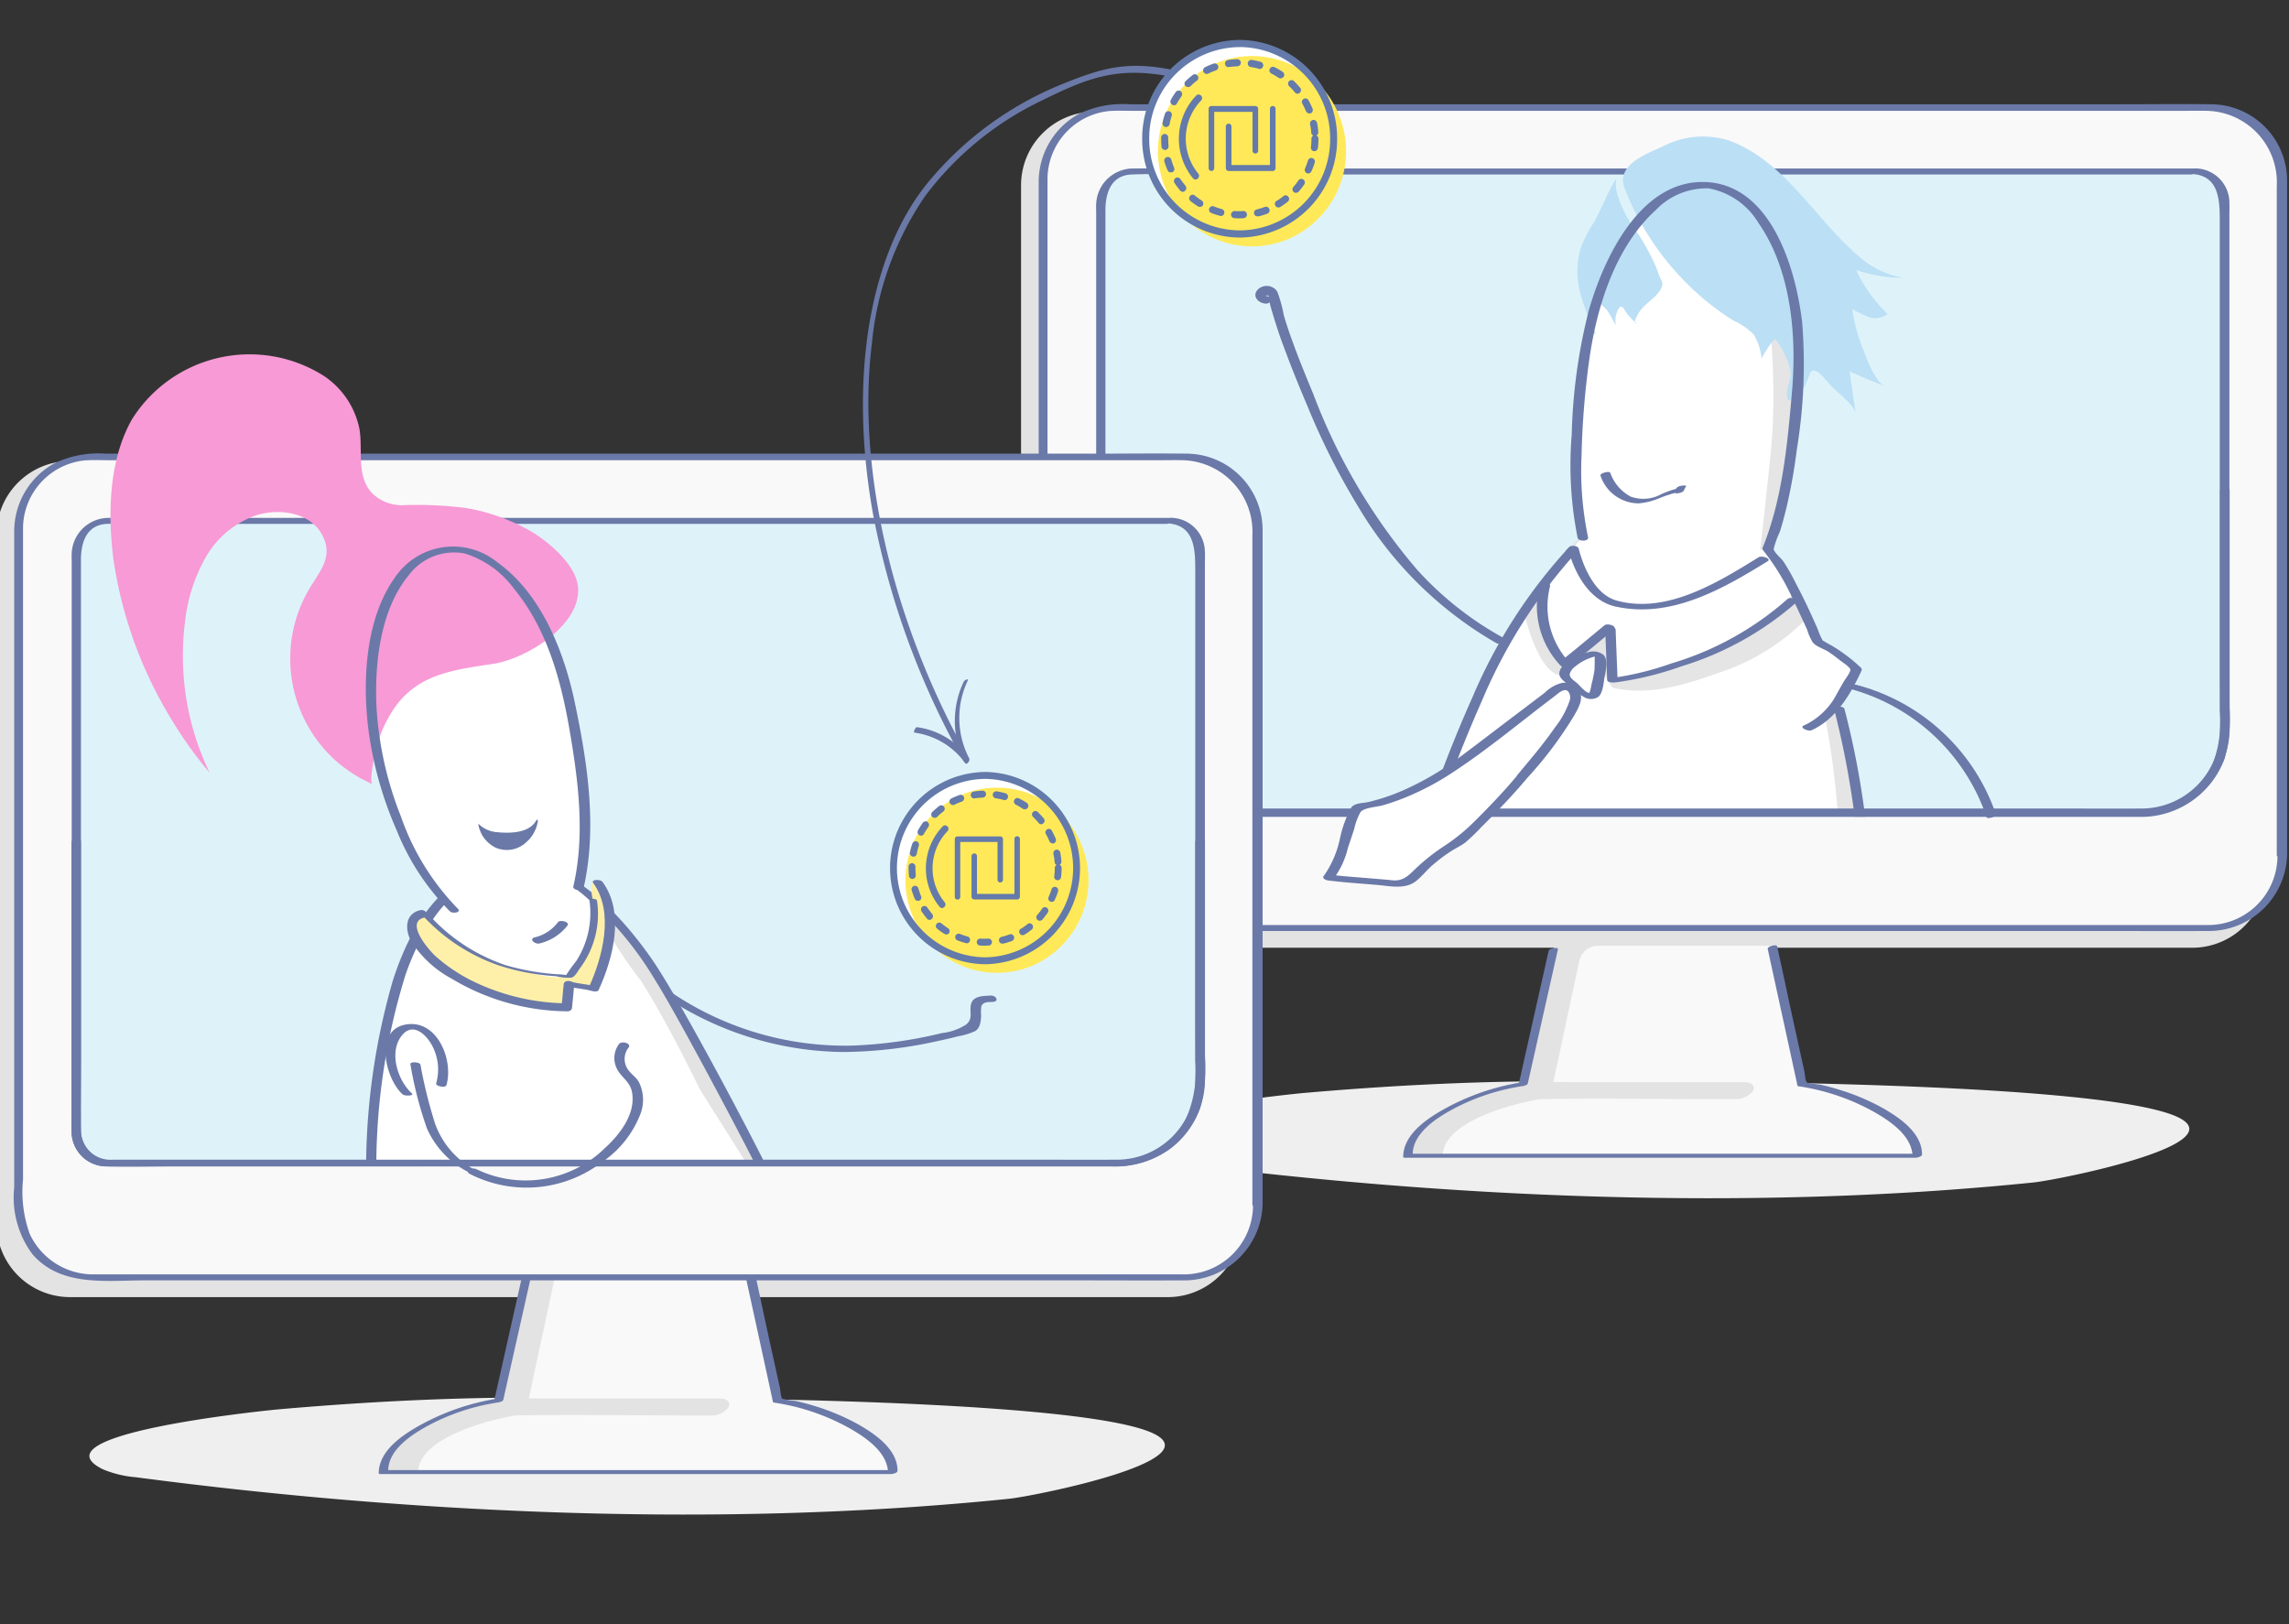 <svg xmlns="http://www.w3.org/2000/svg" xmlns:xlink="http://www.w3.org/1999/xlink" width="155" height="110" viewBox="0 0 155 110">
  <rect x="0" y="0" width="155" height="110" fill="#333333" stroke="none"/>
  <defs>
    <clipPath id="clip-clm_friend_illustration">
      <rect width="155" height="110"/>
    </clipPath>
  </defs>
  <g id="clm_friend_illustration" clip-path="url(#clip-clm_friend_illustration)">
    <g id="cl_friend_illustration" transform="translate(-0.236 7.05)">
      <g id="XMLID_1_" transform="translate(1 -6.041)">
        <g id="XMLID_134_" transform="translate(68.373 6.041)">
          <g id="XMLID_270_" transform="translate(6.302 66.168)">
            <path id="XMLID_271_" d="M1015.485,582.22c5.131,1.878-7.557,4.417-9.342,4.606-19.232,1.972-40.049,1.054-59.107-1.459a7.361,7.361,0,0,1-2.239-.54c-4.718-2.337,10.422-3.917,11.822-4.052,5.224-.459,10.528-.756,15.793-.8C979.888,579.91,1009.114,579.9,1015.485,582.22Z" transform="translate(-943.889 -579.959)" fill="#efefef"/>
          </g>
          <g id="XMLID_173_">
            <g id="XMLID_268_" transform="translate(0 0.512)">
              <path id="XMLID_269_" d="M980.9,138.073V91.552a4.981,4.981,0,0,0-4.918-5.052h-74.46a4.989,4.989,0,0,0-4.918,5.052v46.521a4.981,4.981,0,0,0,4.918,5.052h74.46A4.989,4.989,0,0,0,980.9,138.073Z" transform="translate(-896.6 -86.5)" fill="#e3e3e3"/>
            </g>
            <g id="XMLID_257_" transform="translate(25.882 55.813)">
              <g id="XMLID_266_" transform="translate(0.333)">
                <path id="XMLID_267_" d="M1119.994,506.45l-2.372-10.55h-14.153l-2.372,10.55c-2.959.419-7.8,2.431-7.8,4.863h34.491C1127.791,508.881,1122.953,506.868,1119.994,506.45Z" transform="translate(-1093.3 -495.9)" fill="#e3e3e3"/>
              </g>
              <g id="XMLID_264_" transform="translate(2.679 1.189)">
                <path id="XMLID_265_" d="M1135.249,514.169l-2.079-9.469H1121.4a1.286,1.286,0,0,0-1.253,1.027l-1.986,9.253c-2.759.378-7.263,1.716-7.263,3.944h32.132C1143.045,516.682,1138.021,514.561,1135.249,514.169Z" transform="translate(-1110.9 -504.7)" fill="#f9f9f9"/>
              </g>
              <g id="XMLID_261_" transform="translate(0 1.162)">
                <g id="XMLID_262_">
                  <path id="XMLID_263_" d="M1100.649,504.869q-1.02,4.539-2.039,9.077c.12-.068.253-.122.374-.189a15.973,15.973,0,0,0-5.411,1.837c-1.159.648-2.772,1.715-2.772,3.242,0,.068.16.054.187.054h34.491c.107,0,.453-.067.453-.229,0-1.54-1.719-2.621-2.879-3.256a15.408,15.408,0,0,0-2.719-1.121c-.44-.135-.879-.257-1.333-.351a6.912,6.912,0,0,1-.866-.135c-.12-.135-.133-.608-.173-.77-.12-.54-.24-1.094-.36-1.634-.306-1.391-.613-2.783-.906-4.174-.187-.878-.386-1.769-.573-2.647-.04-.162-.679,0-.64.176.667,3.08,1.346,6.16,2.013,9.253.013.041.08.054.12.054a14.938,14.938,0,0,1,5.064,1.729c1.093.621,2.612,1.634,2.612,3.066.146-.081.306-.149.453-.23h-34.491c.067.014.12.041.187.054,0-1.432,1.573-2.445,2.652-3.039a14.542,14.542,0,0,1,4.771-1.594c.094-.014.347-.068.373-.189l2.039-9.077c.053-.176-.586-.081-.626.095Z" transform="translate(-1090.8 -504.505)" fill="#6a79a8"/>
                </g>
              </g>
              <g id="XMLID_258_" transform="translate(8.776 10.422)">
                <g id="XMLID_259_">
                  <path id="XMLID_260_" d="M1171.025,573.061h-11.381c-.56,0-1.106-.013-1.666,0a1.522,1.522,0,0,0-1.266.54c-.213.392.186.621.533.608,3.8-.068,7.61,0,11.408,0h1.639a1.485,1.485,0,0,0,1.266-.54c.213-.392-.186-.608-.533-.608Z" transform="translate(-1156.652 -573.055)" fill="#e3e3e3"/>
                </g>
              </g>
            </g>
            <g id="XMLID_255_" transform="translate(1.506 0.242)">
              <path id="XMLID_256_" d="M991.809,135.1V89.457a4.919,4.919,0,0,0-4.891-4.957H912.791a4.919,4.919,0,0,0-4.891,4.957V135.1a4.919,4.919,0,0,0,4.891,4.957H986.9A4.93,4.93,0,0,0,991.809,135.1Z" transform="translate(-907.9 -84.5)" fill="#f9f9f9"/>
            </g>
            <g id="XMLID_252_" transform="translate(1.199)">
              <g id="XMLID_253_">
                <path id="XMLID_254_" d="M990.135,133.526V87.964a5.175,5.175,0,0,0-5.118-5.241c-2.052-.027-4.092,0-6.144,0h-67.09a6.89,6.89,0,0,0-3.479.662,5.261,5.261,0,0,0-2.705,4.539v44.495a6.424,6.424,0,0,0,1.226,4.512c1.919,2.242,5.011,1.783,7.637,1.783h63.4c2.292,0,4.571.014,6.864,0a5.309,5.309,0,0,0,5.411-5.187c0-.311-.64-.189-.653.068a4.69,4.69,0,0,1-4.785,4.714H910.9a4.744,4.744,0,0,1-4.251-2.742,8.433,8.433,0,0,1-.453-3.688V87.694a4.649,4.649,0,0,1,4.171-4.512c.56-.041,1.12-.014,1.679-.014h71.021c.56,0,1.119-.014,1.679,0a4.85,4.85,0,0,1,4.691,5.106V133.58C989.482,133.9,990.135,133.783,990.135,133.526Z" transform="translate(-905.6 -82.711)" fill="#6a79a8"/>
              </g>
            </g>
            <g id="XMLID_242_" transform="translate(5.085 4.356)">
              <g id="XMLID_250_" transform="translate(0.326 0.195)">
                <path id="XMLID_251_" d="M1011.18,116.4H939.319a2.13,2.13,0,0,0-2.119,2.148v39.227a2.13,2.13,0,0,0,2.119,2.148h68.436a5.578,5.578,0,0,0,5.544-5.619V118.548A2.139,2.139,0,0,0,1011.18,116.4Z" transform="translate(-937.2 -116.4)" fill="#def3f9"/>
              </g>
              <g id="XMLID_243_">
                <g id="XMLID_244_">
                  <path id="XMLID_245_" d="M1009.181,114.962H938.6c-.427,0-.853-.013-1.279,0a2.508,2.508,0,0,0-2.559,2.391c-.013.23,0,.459,0,.689V156.08a6.719,6.719,0,0,0,.013.729,2.336,2.336,0,0,0,2.333,2.067c.533.014,1.066,0,1.612,0h66.7a6.036,6.036,0,0,0,5.758-3.958,10.529,10.529,0,0,0,.32-3.539v-33.3c0-.27.013-.54,0-.8a2.33,2.33,0,0,0-2.319-2.323c-.253-.013-.68.365-.253.378,1.972.081,1.919,1.945,1.919,3.377v33.027a7.993,7.993,0,0,1-.666,4.012,5.255,5.255,0,0,1-4.811,2.729H942.345c-1.666,0-3.345.054-5.024,0a2.031,2.031,0,0,1-1.933-2.053c-.013-.3,0-.594,0-.892V117.812c0-1.189.373-2.391,1.786-2.445,1.879-.068,3.785,0,5.677,0h66.077C1009.195,115.353,1009.621,114.962,1009.181,114.962Z" transform="translate(-934.756 -114.956)" fill="#6a79a8"/>
                </g>
              </g>
            </g>
            <g id="XMLID_195_" transform="translate(15.871 2.185)">
              <g id="XMLID_240_" transform="translate(13.356 24.714)">
                <path id="XMLID_241_" d="M1132.932,302.938c-2.425.041-2.825-.027-5.237-.013-2.386.013-5.425-.23-7.93.013-3,.284-1.719-.756-3.865,1.553,3.851-12.2,5.131-19.424,11.648-22a7.359,7.359,0,0,1,.92-.311,7.925,7.925,0,0,1,8.29,2.512,18.009,18.009,0,0,1,2.932,4.485c.386.783.48,1.769,1.106,2.4.693.689,1.6,1.121,2.239,1.878-.44.608-1.106,1.229-1.066,2.053a17.726,17.726,0,0,0,.746,2.769c.24,1.027.44,2.067.626,3.107a14.326,14.326,0,0,1,.214,1.513c-2.919.041-5.438.095-8.357.027C1135.118,302.871,1133.025,302.938,1132.932,302.938Z" transform="translate(-1115.9 -281.845)" fill="#e5e5e5"/>
              </g>
              <g id="XMLID_238_" transform="translate(21.694 3.319)">
                <path id="XMLID_239_" d="M1178.886,136.339c.733-7.5,4.584-13.251,8.6-12.859s6.691,6.808,5.958,14.3c-.013.176-.107,1.04-.134,1.351a32.841,32.841,0,0,1-1.839,8.983c-1.653,4.025-6.744,5.255-6.744,5.255s-4.865-2.2-5.8-6.038c-.507-2.094-.626-5.16-.187-9.658C1178.779,137.379,1178.859,136.514,1178.886,136.339Z" transform="translate(-1178.468 -123.46)" fill="#e5e5e5"/>
              </g>
              <g id="XMLID_236_" transform="translate(10.584 32.205)">
                <path id="XMLID_237_" d="M1116.984,350.821c-2.345.027-4.771-.014-7.117-.014-2.372,0-1.759-.013-4.225.041-.48.013-1.319.027-2.345-.027-1.2-.054-2.6-.135-3.225.392a48.164,48.164,0,0,0-4.971,4.147c2.119-7,4.638-13.4,7.6-18.06,0,0,.853,3.971,2.426,4.3,1.093.23,1.546-1.148,2.452-.932.24.054.933,1.729,1.186,1.783,2.4.54,4.838-.2,7.09-1.013a14.639,14.639,0,0,0,5.9-3.607c.24-.095.307.054.347.176.453,1.459,1.932,2.283,3.132,3.12a14.778,14.778,0,0,1-1.213,2.148c-.653.756-1.052.5-.973.972a52.966,52.966,0,0,1,.893,6.538c-2.345.068-2.719.054-4.931,0C1118.916,350.794,1117.077,350.821,1116.984,350.821Z" transform="translate(-1095.1 -337.3)" fill="#fff"/>
              </g>
              <g id="XMLID_230_" transform="translate(19.392 27.95)">
                <path id="XMLID_231_" d="M1161.408,308.3l1.945-2.5,3.412,3.3,10.648-1.837a13.445,13.445,0,0,1,.813,1.324c.213.486-2.812,2.742-4.211,3.58a28.383,28.383,0,0,1-5.384,2.094,6.035,6.035,0,0,1-1.706.3c-.054,0-.933.013-.946-.014s-.16-3.336-.16-3.336c-1.373,1.054-3.052,2.35-3.065,2.35A5.751,5.751,0,0,1,1161.408,308.3Z" transform="translate(-1161.194 -305.8)" fill="#fff"/>
              </g>
              <g id="XMLID_228_" transform="translate(21.485 3.306)">
                <path id="XMLID_229_" d="M1177.392,137.589c.027-.3.107-1.162.133-1.351.733-7.5,4.585-13.251,8.6-12.86a3.315,3.315,0,0,1,3.039,2.918,49.038,49.038,0,0,1,1.28,13.44c-.094,1.661-.333,3.62-.44,4.66-.107,1.108-.413,3.647-.413,3.647s.506.014.506.095a.518.518,0,0,1-.013.135c.626.3,1.119.7.933,1.189a10.585,10.585,0,0,1-2.625,3.445,8.37,8.37,0,0,1-1.586.81,9.588,9.588,0,0,1-2.532.581,6.937,6.937,0,0,1-3.945-.783c-1.319-.648-3.452-3.445-3.425-5.119a1.213,1.213,0,0,1,.666-1.081c0-.027-.013-.041-.013-.068A31.5,31.5,0,0,1,1177.392,137.589Z" transform="translate(-1176.898 -123.36)" fill="#fff"/>
              </g>
              <g id="XMLID_221_" transform="translate(19.045 30.215)">
                <g id="XMLID_225_">
                  <g id="XMLID_226_">
                    <path id="XMLID_227_" d="M1163.8,325.775c-1,.824-1.986,1.661-3,2.458a.483.483,0,0,1-.626-.068,5.868,5.868,0,0,1-1.4-5.4c.08-.311.8-.216.72.067a5.559,5.559,0,0,0,1.32,5.16c-.213-.027-.413-.04-.626-.068,1.012-.8,2-1.634,3-2.458.226-.162.906.068.613.311Z" transform="translate(-1158.587 -322.57)" fill="#6a79a8"/>
                  </g>
                </g>
                <g id="XMLID_222_" transform="translate(4.638 1.055)">
                  <g id="XMLID_223_">
                    <path id="XMLID_224_" d="M1194.1,332.516c.04,1.162.093,2.323.133,3.471-.173-.054-.36-.122-.533-.176a20.072,20.072,0,0,0,4.158-1,20.793,20.793,0,0,0,7.89-4.376c.16-.149.813.027.693.149A21.115,21.115,0,0,1,1198.56,335a21.717,21.717,0,0,1-4.5,1.094c-.12.013-.533.013-.533-.176-.04-1.162-.094-2.323-.133-3.471-.04-.189.693-.149.707.068Z" transform="translate(-1193.388 -330.379)" fill="#6a79a8"/>
                  </g>
                </g>
              </g>
              <g id="XMLID_216_" transform="translate(21.803)">
                <g id="XMLID_219_" transform="translate(0 2.852)">
                  <path id="XMLID_220_" d="M1182.9,123.053c-.453-.783-1.186-2.121-.973-3.053-.613.932-1,2.094-1.586,3.08a7.915,7.915,0,0,0-.853,1.715,5.653,5.653,0,0,0-.013,2.945,15.759,15.759,0,0,0,1.053,2.769c-.12.068-.187-.162-.146-.3.16-.581.32-1.175.48-1.756.08.149.427.432.507.567.173.311.36.621.533.932a1.5,1.5,0,0,1,.279-1.27,1.079,1.079,0,0,1,.2.054,3.6,3.6,0,0,0,1.013,1.148c-.08-.041-.16-.095-.24-.135a2.559,2.559,0,0,1,.4-.81c.347-.459.88-.756,1.226-1.216.533-.7.12-.729-.067-1.486A14.2,14.2,0,0,0,1182.9,123.053Z" transform="translate(-1179.285 -120)" fill="#bbdff5"/>
                </g>
                <g id="XMLID_217_" transform="translate(3.092)">
                  <path id="XMLID_218_" d="M1218.511,108.425c-.08-.162-.16-.324-.227-.486a9.767,9.767,0,0,0,3.172.527,6.061,6.061,0,0,1-3.079-1.526c-2.932-2.526-4.9-6.335-8.663-7.754a5.848,5.848,0,0,0-4.491.365c-1.186.54-3.225,1.27-2.626,2.85a18.531,18.531,0,0,0,4.291,6.524,17.808,17.808,0,0,0,3.065,2.431,4.447,4.447,0,0,1,1.413.986,3.975,3.975,0,0,1,.507,1.594c.04-.122.826-1.459.959-1.283a5.468,5.468,0,0,1,.986,2.067c.133.648-.44,1.472-.146,2.04.88-.095,1.2-1.135,1.493-1.837.253-.608,1.146.554,1.306.743.426.513,1.679,1.378,1.773,1.986-.133-.946-.28-1.891-.413-2.85.787.365,1.6.7,2.412,1.013-.653-.257-1.226-1.783-1.453-2.4a11.283,11.283,0,0,1-.773-2.823,10.758,10.758,0,0,0,1.12.54,1.364,1.364,0,0,0,1.266-.216A10.414,10.414,0,0,1,1218.511,108.425Z" transform="translate(-1202.49 -98.887)" fill="#bbdff5"/>
                </g>
              </g>
              <g id="XMLID_213_" transform="translate(21.351 3.094)">
                <g id="XMLID_214_">
                  <path id="XMLID_215_" d="M1191.7,158.59a4.788,4.788,0,0,0,1.973-1.716c.24-.405.466-.837.706-1.243.146-.243.506-.689.44-.851-.094-.2-.587-.5-.747-.635a8.627,8.627,0,0,0-.8-.581c-.319-.189-.773-.311-1-.608a3.744,3.744,0,0,1-.373-.851c-.32-.7-.64-1.391-.973-2.08a15.651,15.651,0,0,0-2.013-3.3.173.173,0,0,1-.027-.162c1.346-3.309,1.68-7.011,1.986-10.536.333-3.809-.04-8.267-2.279-11.482a4.982,4.982,0,0,0-3.359-2.323,4.75,4.75,0,0,0-3.572,1.459c-2.719,2.472-3.971,6.443-4.491,9.982a55.8,55.8,0,0,0-.546,6.659,21.879,21.879,0,0,0,.44,5.525c.067.3-.653.3-.706.041a25.011,25.011,0,0,1-.4-6.984,37.7,37.7,0,0,1,1.146-8.375c1-3.539,3.465-8.821,7.809-8.74,4.531.095,6.224,5.849,6.651,9.523a35.608,35.608,0,0,1-.36,8.577,37.357,37.357,0,0,1-.72,4.025c-.133.527-.266,1.054-.44,1.58a6.225,6.225,0,0,0-.413,1.162c.08.284.519.608.693.878a14.264,14.264,0,0,1,.786,1.391c.546,1.027,1.039,2.08,1.506,3.147a4.39,4.39,0,0,0,.36.81c-.067-.081.067.014.227.108.133.081.28.149.413.23a10.964,10.964,0,0,1,1.946,1.486.174.174,0,0,1,.027.162c-.733,1.594-1.733,3.3-3.385,4.052-.24.095-.88-.176-.506-.338Z" transform="translate(-1175.889 -121.793)" fill="#6a79a8"/>
                </g>
              </g>
              <g id="XMLID_210_" transform="translate(21.016 27.733)">
                <g id="XMLID_211_">
                  <path id="XMLID_212_" d="M1173.437,304.452a2.089,2.089,0,0,0,.173-.176c.133-.135.6-.108.653.122.333,1.324,1.146,3.107,2.558,3.5,3.372.946,6.877-1.229,9.622-2.931.213-.135.893.094.613.27-3.079,1.9-6.557,3.9-10.315,3.066-1.746-.392-2.772-2.242-3.185-3.877l.653.122a2.194,2.194,0,0,0-.173.176c-.173.176-.853-.013-.6-.27Z" transform="translate(-1173.381 -304.195)" fill="#6a79a8"/>
                </g>
              </g>
              <g id="XMLID_206_" transform="translate(10.529 28.008)">
                <g id="XMLID_207_">
                  <path id="XMLID_208_" d="M1094.689,327.479a92.267,92.267,0,0,1,4.2-11.333,35.093,35.093,0,0,1,6.3-9.861c.133-.135.786.04.693.135a35.353,35.353,0,0,0-6.383,10.036,90.351,90.351,0,0,0-4.078,11.09c-.067.189-.773.04-.733-.068Z" transform="translate(-1094.688 -306.235)" fill="#6a79a8"/>
                </g>
              </g>
              <g id="XMLID_203_" transform="translate(39.169 38.617)">
                <g id="XMLID_204_">
                  <path id="XMLID_205_" d="M1311.709,392.233a56.429,56.429,0,0,0-1.4-7.294c-.054-.23-.76-.189-.72-.068a60.175,60.175,0,0,1,1.413,7.362Z" transform="translate(-1309.588 -384.774)" fill="#6a79a8"/>
                </g>
              </g>
              <g id="XMLID_199_" transform="translate(0 10.128)">
                <g id="XMLID_200_">
                  <path id="XMLID_201_" d="M1016.342,175.056c-.453-.041-.893-.486-.506-.932a.858.858,0,0,1,1.333.122,9.081,9.081,0,0,1,.44,1.594c.173.594.373,1.189.586,1.77.44,1.216.933,2.418,1.426,3.607a40.037,40.037,0,0,0,7.023,11.873,22.43,22.43,0,0,0,5.784,4.579c.427.23-.107.554-.413.392a25.805,25.805,0,0,1-9.369-9.253,47.724,47.724,0,0,1-3.412-6.754c-.52-1.229-1.026-2.458-1.492-3.715-.24-.621-.467-1.256-.667-1.9-.12-.365-.226-.729-.333-1.094-.053-.189-.093-.365-.147-.554.04-.243-.027-.338-.213-.257.453.068.413.567-.04.527Z" transform="translate(-1015.687 -173.862)" fill="#6a79a8"/>
                </g>
              </g>
              <g id="XMLID_196_" transform="translate(40.088 37.13)">
                <g id="XMLID_197_">
                  <path id="XMLID_198_" d="M1316.511,374.014a13.5,13.5,0,0,1,9.4,8.74c.053.135.68-.054.64-.176a13.646,13.646,0,0,0-9.5-8.807c-.146-.04-.693.2-.533.243Z" transform="translate(-1316.482 -373.766)" fill="#6a79a8"/>
                </g>
              </g>
            </g>
            <g id="XMLID_192_" transform="translate(5.085 25.95)">
              <g id="XMLID_193_">
                <path id="XMLID_194_" d="M934.762,275.1V293.35c0,.446-.013.891,0,1.324a2.367,2.367,0,0,0,2.412,2.364c1.56.04,3.118,0,4.665,0h63.278a6.5,6.5,0,0,0,4-1.162,5.91,5.91,0,0,0,2.386-4.336c.027-.486.013-.973.013-1.459V275.02c0-.324-.653-.216-.653.054v11.9c0,1.418.027,2.837,0,4.241a5.32,5.32,0,0,1-5.278,5.363c-1.852.014-3.7,0-5.544,0H937.694c-.147,0-.306.014-.453,0a1.979,1.979,0,0,1-1.839-2.053c-.04-1.513,0-3.026,0-4.539V275.033c0-.324-.64-.216-.64.068Z" transform="translate(-934.756 -274.82)" fill="#6a79a8"/>
              </g>
            </g>
            <g id="XMLID_178_" transform="translate(20.466 37.079)">
              <g id="XMLID_186_" transform="translate(0 2.113)">
                <g id="XMLID_190_" transform="translate(0.365 0.229)">
                  <path id="XMLID_191_" d="M1066.014,380.676a56.236,56.236,0,0,1-4.145,4.336,12.859,12.859,0,0,0-3.385,2.661,1.79,1.79,0,0,1-.906.27c-.786-.081-3.918-.324-4.678-.432.667-.635,1.466-3.944,1.932-4.714a17.083,17.083,0,0,0,7.5-3.458c1.986-1.526,3.985-3.026,5.984-4.525a.194.194,0,0,1,.053-.041.68.68,0,0,1,.933-.067l.253.3C1070.225,375.827,1066.761,379.771,1066.014,380.676Z" transform="translate(-1052.9 -374.55)" fill="#fff"/>
                </g>
                <g id="XMLID_187_">
                  <g id="XMLID_188_">
                    <path id="XMLID_189_" d="M1063.988,379.291c-.973,1.162-2.039,2.269-3.119,3.336a13.153,13.153,0,0,1-1.079,1.04c-.333.257-.746.432-1.093.675a11.146,11.146,0,0,0-1.12.851c-.4.338-.733.783-1.132,1.094-.76.594-1.8.324-2.666.257-1.093-.095-2.2-.162-3.278-.3-.16-.014-.466-.149-.28-.338a6.815,6.815,0,0,0,1.066-2.472,7.856,7.856,0,0,1,.773-2.134c.253-.324.827-.284,1.2-.378a13.811,13.811,0,0,0,2.319-.784,19.664,19.664,0,0,0,3.839-2.256c1.306-.972,2.6-1.972,3.905-2.958.613-.459,1.226-.932,1.839-1.391a2.439,2.439,0,0,1,1.2-.675,1.2,1.2,0,0,1,1.213.743c.173.459-.2,1.081-.413,1.459a26.376,26.376,0,0,1-3.172,4.228c-.173.2-.866.04-.693-.176.867-1.04,1.759-2.08,2.532-3.2a6.115,6.115,0,0,0,1.013-1.824.681.681,0,0,0-.014-.513c-.24-.527-.759.014-1.053.23-2.266,1.715-4.491,3.58-6.864,5.133a18.158,18.158,0,0,1-3.2,1.689,14.463,14.463,0,0,1-1.52.527c-.426.121-1.253.149-1.506.459a4.219,4.219,0,0,0-.426,1.148c-.147.446-.293.878-.44,1.324a5.522,5.522,0,0,1-1,2.094c-.093-.108-.187-.216-.28-.338.919.122,1.852.176,2.772.257.507.041,1.013.081,1.533.135.733.068,1.08-.311,1.586-.8a13.657,13.657,0,0,1,1.892-1.5,12.808,12.808,0,0,0,1.959-1.567c1.053-1.04,2.079-2.107,3.026-3.242C1063.468,378.913,1064.161,379.088,1063.988,379.291Z" transform="translate(-1050.162 -372.855)" fill="#6a79a8"/>
                  </g>
                </g>
              </g>
              <g id="XMLID_179_" transform="translate(15.986)">
                <g id="XMLID_183_" transform="translate(0.362 0.165)">
                  <path id="XMLID_184_" d="M1174.715,358.44c.267-.041.493.04.547.446a6.288,6.288,0,0,1-.266,1.85c-.093.473-.2.757-.72.459a9.431,9.431,0,0,1-1.266-1.054c-.639-.54.573-1.256.946-1.418A3.66,3.66,0,0,1,1174.715,358.44Z" transform="translate(-1172.826 -358.431)" fill="#fff"/>
                </g>
                <g id="XMLID_180_">
                  <g id="XMLID_181_">
                    <path id="XMLID_182_" d="M1172.191,357.224a1.121,1.121,0,0,1,.92.216c.32.351.16,1.027.08,1.432s-.106,1.094-.413,1.391a.916.916,0,0,1-.947.054,5.375,5.375,0,0,1-1.319-1.027c-.266-.23-.506-.446-.346-.824.28-.675,1.373-1.081,2.026-1.243.253-.054.8.216.333.324a3.389,3.389,0,0,0-1.319.662.979.979,0,0,0-.387.513c-.027.284.32.473.506.635.16.149.56.621.773.648.093.013.013.081.093-.108a2.357,2.357,0,0,0,.093-.419,8.815,8.815,0,0,0,.213-1.027c.014-.122.014-.9.014-.9-.133.013-.413.027-.493-.108C1171.964,357.319,1172.044,357.238,1172.191,357.224Z" transform="translate(-1170.114 -357.212)" fill="#6a79a8"/>
                  </g>
                </g>
              </g>
            </g>
            <g id="XMLID_174_" transform="translate(39.234 24.918)">
              <g id="XMLID_176_">
                <path id="XMLID_177_" d="M1190.988,267.415a2.736,2.736,0,0,0,2.6,1.891,4.626,4.626,0,0,0,1.453-.378c.16-.054.32-.122.48-.176a2.474,2.474,0,0,0,.293-.095c.146-.054.227-.014.186-.081.08.122.6,0,.64-.149.04-.081.079-.162.133-.257.133-.135-.479-.068-.586.054-.147.162-.134.108-.187.324.214-.054.427-.095.64-.149-.2-.311-1.266.176-1.506.27a2.512,2.512,0,0,1-2.106.176,2.945,2.945,0,0,1-1.373-1.607c-.067-.149-.706.027-.666.176Z" transform="translate(-1190.986 -267.183)" fill="#6a79a8"/>
              </g>
            </g>
          </g>
        </g>
      </g>
      <g id="Group_4997" data-name="Group 4997" transform="translate(0 -9.997)">
        <g id="XMLID_272_" transform="translate(0 33.659)">
          <g id="XMLID_308_" transform="translate(6.289 63.929)">
            <path id="XMLID_309_" d="M118.8,582.22c5.131,1.878-7.557,4.417-9.342,4.606-19.245,1.972-40.062,1.054-59.12-1.459a7.362,7.362,0,0,1-2.239-.54c-4.718-2.337,10.422-3.917,11.821-4.052,5.224-.459,10.529-.756,15.793-.8C83.2,579.91,112.428,579.9,118.8,582.22Z" transform="translate(-47.189 -579.959)" fill="#efefef"/>
          </g>
          <g id="XMLID_273_">
            <g id="XMLID_306_" transform="translate(0 0.512)">
              <path id="XMLID_307_" d="M84.3,138.073V91.552A4.981,4.981,0,0,0,79.377,86.5H4.918A4.981,4.981,0,0,0,0,91.552v46.521a4.981,4.981,0,0,0,4.918,5.052h74.46A4.989,4.989,0,0,0,84.3,138.073Z" transform="translate(0 -86.5)" fill="#e3e3e3"/>
            </g>
            <g id="XMLID_294_" transform="translate(25.882 53.575)">
              <g id="XMLID_304_" transform="translate(0.333)">
                <path id="XMLID_305_" d="M223.395,506.45l-2.372-10.55H206.869L204.5,506.45c-2.959.419-7.8,2.431-7.8,4.863h34.491C231.191,508.881,226.353,506.868,223.395,506.45Z" transform="translate(-196.7 -495.9)" fill="#e3e3e3"/>
              </g>
              <g id="XMLID_301_" transform="translate(2.679 1.189)">
                <path id="XMLID_303_" d="M238.649,514.169,236.57,504.7H224.8a1.286,1.286,0,0,0-1.253,1.027l-1.986,9.253c-2.759.378-7.263,1.716-7.263,3.944h32.132C246.445,516.682,241.408,514.561,238.649,514.169Z" transform="translate(-214.3 -504.7)" fill="#f9f9f9"/>
              </g>
              <g id="XMLID_298_" transform="translate(0 1.162)">
                <g id="XMLID_299_">
                  <path id="XMLID_300_" d="M204.049,504.869l-2.039,9.077c.12-.068.253-.122.373-.189a15.973,15.973,0,0,0-5.411,1.837c-1.159.648-2.772,1.715-2.772,3.242,0,.068.16.054.187.054h34.491c.107,0,.453-.067.453-.229,0-1.54-1.719-2.621-2.879-3.256a15.4,15.4,0,0,0-2.719-1.121c-.44-.135-.88-.257-1.333-.351a6.9,6.9,0,0,1-.866-.135c-.12-.135-.133-.608-.173-.77-.12-.54-.24-1.094-.36-1.634-.307-1.391-.613-2.783-.906-4.174-.187-.878-.386-1.769-.573-2.647-.04-.162-.68,0-.64.176.666,3.08,1.346,6.16,2.012,9.253.013.041.08.054.12.054a14.938,14.938,0,0,1,5.064,1.729c1.093.621,2.612,1.634,2.612,3.066.147-.081.307-.149.453-.23H194.653c.067.014.12.041.187.054,0-1.432,1.573-2.445,2.652-3.039a14.542,14.542,0,0,1,4.771-1.594c.093-.014.347-.068.373-.189l2.039-9.077c.04-.176-.586-.081-.626.095Z" transform="translate(-194.2 -504.505)" fill="#6a79a8"/>
                </g>
              </g>
              <g id="XMLID_295_" transform="translate(8.776 10.422)">
                <g id="XMLID_296_">
                  <path id="XMLID_297_" d="M274.425,573.061H263.044c-.56,0-1.106-.013-1.666,0a1.522,1.522,0,0,0-1.266.54c-.213.392.187.621.533.608,3.8-.068,7.61,0,11.408,0h1.639a1.485,1.485,0,0,0,1.266-.54c.213-.392-.187-.608-.533-.608Z" transform="translate(-260.052 -573.055)" fill="#e3e3e3"/>
                </g>
              </g>
            </g>
            <g id="XMLID_283_" transform="translate(1.506 0.242)">
              <path id="XMLID_284_" d="M95.2,135.1V89.457A4.919,4.919,0,0,0,90.3,84.5H16.191A4.919,4.919,0,0,0,11.3,89.457V135.1a4.919,4.919,0,0,0,4.891,4.957H90.3A4.919,4.919,0,0,0,95.2,135.1Z" transform="translate(-11.3 -84.5)" fill="#f9f9f9"/>
            </g>
            <g id="XMLID_280_" transform="translate(1.199)">
              <g id="XMLID_281_">
                <path id="XMLID_282_" d="M93.535,133.526V87.964a5.175,5.175,0,0,0-5.118-5.241c-2.052-.027-4.092,0-6.144,0H15.184a6.888,6.888,0,0,0-3.478.662A5.261,5.261,0,0,0,9,87.924v44.495a6.423,6.423,0,0,0,1.226,4.512c1.919,2.242,5.011,1.783,7.637,1.783h63.4c2.292,0,4.571.014,6.864,0a5.309,5.309,0,0,0,5.411-5.187c0-.311-.64-.189-.653.068a4.69,4.69,0,0,1-4.785,4.714H14.3a4.744,4.744,0,0,1-4.251-2.742,8.436,8.436,0,0,1-.453-3.688V87.694a4.649,4.649,0,0,1,4.171-4.512c.56-.041,1.119-.014,1.679-.014H86.472c.56,0,1.119-.014,1.679,0a4.85,4.85,0,0,1,4.691,5.106V133.58C92.882,133.9,93.535,133.783,93.535,133.526Z" transform="translate(-9 -82.711)" fill="#6a79a8"/>
              </g>
            </g>
            <g id="XMLID_274_" transform="translate(5.085 4.356)">
              <g id="XMLID_278_" transform="translate(0.326 0.195)">
                <path id="XMLID_279_" d="M114.58,116.4H42.719a2.13,2.13,0,0,0-2.119,2.148v39.227a2.13,2.13,0,0,0,2.119,2.148h68.436A5.578,5.578,0,0,0,116.7,154.3V118.548A2.139,2.139,0,0,0,114.58,116.4Z" transform="translate(-40.6 -116.4)" fill="#def3f9"/>
              </g>
              <g id="XMLID_275_">
                <g id="XMLID_276_">
                  <path id="XMLID_277_" d="M112.581,114.962H42c-.426,0-.853-.013-1.279,0a2.509,2.509,0,0,0-2.559,2.391c-.013.23,0,.459,0,.689V156.08a6.661,6.661,0,0,0,.013.729,2.336,2.336,0,0,0,2.332,2.067c.533.014,1.066,0,1.613,0h66.7a6.036,6.036,0,0,0,5.757-3.958,10.518,10.518,0,0,0,.32-3.539v-33.3c0-.27.013-.54,0-.8a2.331,2.331,0,0,0-2.319-2.323c-.253-.013-.68.365-.253.378,1.972.081,1.919,1.945,1.919,3.377v33.027a7.992,7.992,0,0,1-.666,4.012,5.255,5.255,0,0,1-4.811,2.729H45.745c-1.666,0-3.345.054-5.024,0a2.031,2.031,0,0,1-1.932-2.053c-.013-.3,0-.594,0-.892V117.812c0-1.189.373-2.391,1.786-2.445,1.879-.068,3.785,0,5.677,0h66.077C112.581,115.353,113.021,114.962,112.581,114.962Z" transform="translate(-38.156 -114.956)" fill="#6a79a8"/>
                </g>
              </g>
            </g>
          </g>
        </g>
        <g id="XMLID_28_" transform="translate(7.719 26.945)">
          <g id="XMLID_32_">
            <path id="XMLID_111_" d="M206.706,308.823c.027,0,1.666-.027,1.759-.054h1.8c2.426,0,5.877.027,6.25.027-.373-.729-3.465-7-3.852-7.713-2.4-4.485-8.809-16.574-16.353-10.874-3.971,3-5.5,10.253-5.811,18.654Z" transform="translate(-172.831 -254.171)" fill="#e3e3e3"/>
            <path id="XMLID_110_" d="M211.61,312.737c-3.572-.013-12.208.108-12.248.108-.24,0-3.678.014-4.3.041-.826.027-2.172-.027-2.319-.027s-1.453.027-2.439-.054c.213-8.307,1.626-15.561,5.4-18.506,2.479-1.932,4.785-1.351,7.57-.648a4.777,4.777,0,0,1,2.226,1.256c.826.851.786,1.756,1.239,2.742a29.287,29.287,0,0,0,1.839,2.647c.973,1.54,1.839,3.134,2.679,4.755.44.837.866,1.689,1.279,2.54.067.135,2.4,3.809,3.065,4.876.093.162.16.257.173.284Z" transform="translate(-172.658 -257.869)" fill="#fff"/>
            <g id="XMLID_94_" transform="translate(17.309 34.334)">
              <path id="XMLID_109_" d="M187.8,307.555a45.946,45.946,0,0,1,1.8-12.265c.92-2.877,2.412-5.714,5.1-7.227,5.064-2.85,9.689,1.8,12.434,5.727,1.773,2.553,6.184,10.874,7.57,13.656.16.324-.493.392-.613.149-1.16-2.31-5.331-10.185-6.717-12.36a23.149,23.149,0,0,0-4.958-5.862c-1.959-1.54-4.331-2.31-6.69-1.229-2.705,1.243-4.291,3.971-5.251,6.7a43.916,43.916,0,0,0-1.986,12.819c-.013.284-.706.189-.693-.108Z" transform="translate(-187.799 -287.183)" fill="#6a79a8"/>
            </g>
            <path id="XMLID_92_" d="M210.821,300.293c.48-.662,1.293.257,1.639.608a9.4,9.4,0,0,0,2.412,1.594,14.489,14.489,0,0,0,3.985,1.486,5.831,5.831,0,0,0,2.2.27c.32-.081.746-.689.96-1a6.2,6.2,0,0,0,.96-2.431,5.714,5.714,0,0,0,.067-1.351,7.52,7.52,0,0,1-.2-1.283c.173-1.081,1.04.81,1.106,1.121a7.364,7.364,0,0,1,.013,2.647,11.7,11.7,0,0,1-.946,3.08c.013-.027-1.493-.365-1.6-.378a12.58,12.58,0,0,0-.227,1.648c-3.385-.027-7.57-1.081-9.836-3.85C210.98,301.981,210.354,300.928,210.821,300.293Z" transform="translate(-190.299 -262.08)" fill="#fff0a9"/>
            <path id="XMLID_91_" d="M204.246,153.706c-.4,1.472-1.119,2.85-2.546,3.255a4.961,4.961,0,0,1-3.145-.3,10.653,10.653,0,0,1-5.064-4.809,25.961,25.961,0,0,1-2.839-7.754,20.831,20.831,0,0,1-.307-5.592c.267-2.918,1.386-7.375,4.785-7.97,3.678-.648,7.6,4.39,8.769,11.239.027.162.16.946.213,1.229a30.2,30.2,0,0,1,.546,8.442A15.054,15.054,0,0,1,204.246,153.706Z" transform="translate(-172.637 -117.317)" fill="#fff"/>
            <path id="XMLID_90_" d="M73.165,60.522a9.29,9.29,0,0,1-1.573-11.968c.706-1.135,1.373-1.986.653-3.336-.813-1.5-2.839-1.783-4.371-1.337a6.3,6.3,0,0,0-3.492,2.85,11.256,11.256,0,0,0-1.413,4.377,18.2,18.2,0,0,0,1.666,10.239,28.147,28.147,0,0,1-2.745-3.877,28.8,28.8,0,0,1-3.772-10.577c-.386-3.08-.32-6.727,1.266-9.5a9.4,9.4,0,0,1,12.954-2.945,5.665,5.665,0,0,1,2.426,3.539c.28,1.445-.253,3.282.906,4.458a2.9,2.9,0,0,0,1.986.783,25.676,25.676,0,0,1,4.425.2A13.376,13.376,0,0,1,86.572,45.1c1.133.716,2.905,2.229,3.012,3.7.187,2.607-3.572,4.822-5.691,5.16-2.612.405-5.158.648-6.784,3.053a8.494,8.494,0,0,0-1.146,2.5c-.08.27-.586,2.472-.293,2.607A9.644,9.644,0,0,1,73.165,60.522Z" transform="translate(-57.921 -33.007)" fill="#f79ad6"/>
            <g id="XMLID_86_" transform="translate(17.29 13.032)">
              <path id="XMLID_89_" d="M193.354,154.178a16.346,16.346,0,0,1-3.6-5.471,25.035,25.035,0,0,1-1.932-6.93c-.4-3.336-.187-7.524,1.893-10.334a4.743,4.743,0,0,1,6.85-.905c2.972,2.121,4.531,6.065,5.251,9.537.853,4.052,1.519,8.429.586,12.522-.053.257-.76.149-.693-.108.8-3.5.347-7.078-.253-10.577-.586-3.418-1.533-6.862-3.758-9.577a6.549,6.549,0,0,0-3.359-2.4,3.82,3.82,0,0,0-3.772,1.472c-1.932,2.337-2.332,6-2.186,8.956a23.783,23.783,0,0,0,1.653,7.389,16.84,16.84,0,0,0,3.838,6.227c.307.284-.346.365-.52.2Z" transform="translate(-187.658 -129.483)" fill="#6a79a8"/>
            </g>
            <g id="XMLID_82_" transform="translate(28.552 38.377)">
              <path id="XMLID_83_" d="M274.551,317.427a3.379,3.379,0,0,1-1.906,1.216c-.293.068-.746-.311-.293-.419a2.734,2.734,0,0,0,1.546-1.013c.16-.216.84-.013.653.216Z" transform="translate(-272.16 -317.119)" fill="#6a79a8"/>
            </g>
            <path id="XMLID_65_" d="M248.838,266.354a2.341,2.341,0,0,1-.773,1.459,1.913,1.913,0,0,1-2.106.378,2.194,2.194,0,0,1-.8-.689,1.876,1.876,0,0,1-.24-.459,1.529,1.529,0,0,1-.12-.473,1.98,1.98,0,0,0,1.146.567c.84.095,2.186.122,2.719-.689.04-.054.067-.122.133-.149Z" transform="translate(-219.894 -234.787)" fill="#6a79a8"/>
            <g id="XMLID_63_" transform="translate(37.532 43.215)">
              <path id="XMLID_64_" d="M340.077,352.992a21.035,21.035,0,0,0,12.115,3.539,30.2,30.2,0,0,0,6.117-.851,3.8,3.8,0,0,0,1.639-.581c.533-.459.147-.9.36-1.472.187-.486.893-.459,1.306-.486.36-.013.6.405.12.432-.28.013-.613-.027-.76.284a2.834,2.834,0,0,0-.013.675c-.04.392-.053.8-.426,1.027a4.583,4.583,0,0,1-1.133.338c-.493.135-1,.243-1.506.351a30.1,30.1,0,0,1-6.317.716,22.089,22.089,0,0,1-11.915-3.674c-.373-.257.16-.473.413-.3Z" transform="translate(-339.536 -352.928)" fill="#6a79a8"/>
            </g>
            <path id="XMLID_62_" d="M203.664,373.851a3.191,3.191,0,0,0,0-1.9c-.387-1.351-1.439-2.229-2.346-1.959s-1.333,1.58-.946,2.931a3.128,3.128,0,0,0,.973,1.58Z" transform="translate(-181.264 -324.426)" fill="#fff"/>
            <g id="XMLID_60_" transform="translate(18.621 45.355)">
              <path id="XMLID_61_" d="M201.078,372.789a3.424,3.424,0,0,0-.24-2.485c-.36-.729-1.253-1.661-2.012-.837-1.013,1.108-.373,3.12.6,4,.2.176-.48.2-.626.067-1.159-1.04-1.972-4.363.24-4.728,2.106-.351,3.225,2.4,2.732,4.106-.067.216-.76.068-.693-.121Z" transform="translate(-197.645 -368.774)" fill="#6a79a8"/>
            </g>
            <g id="XMLID_58_" transform="translate(20.306 47.944)">
              <path id="XMLID_59_" d="M210.969,388.1a31.682,31.682,0,0,0,1,4.025,5.766,5.766,0,0,0,2.825,3.174c.307.162-.373.189-.52.108a6.079,6.079,0,0,1-2.865-2.985,25.7,25.7,0,0,1-1.12-4.35c-.04-.2.64-.149.68.027Z" transform="translate(-210.287 -387.938)" fill="#6a79a8"/>
            </g>
            <g id="XMLID_45_" transform="translate(21.253 36.875)">
              <path id="XMLID_56_" d="M229.081,306.12a6.133,6.133,0,0,1-1.173,4.606c-.133.189-.307.527-.533.608a3.18,3.18,0,0,1-1.066-.095,15.464,15.464,0,0,1-3.918-.743,12.61,12.61,0,0,1-5-3.242c-.027-.027.413-.068.506.04a12.235,12.235,0,0,0,5,3.2,16.311,16.311,0,0,0,3.612.621,3.216,3.216,0,0,1,.506.054c.227.054-.053.027-.027,0a11.186,11.186,0,0,1,.68-.946,5.987,5.987,0,0,0,.893-4.174c-.013-.081.493-.081.52.068Z" transform="translate(-217.391 -305.998)" fill="#6a79a8"/>
            </g>
            <g id="XMLID_35_" transform="translate(20.089 37.636)">
              <path id="XMLID_36_" d="M219.961,316.76c-.053.5-.093,1.013-.147,1.513-.013.135-.173.216-.293.216a15.409,15.409,0,0,1-7.863-2.215,7.36,7.36,0,0,1-2.772-2.594c-.4-.81-.346-1.81.653-2.04.346-.081.733.392.28.5-1.346.311.307,2.2.746,2.607a11.345,11.345,0,0,0,2.426,1.648,14.854,14.854,0,0,0,6.41,1.553c-.093.068-.2.135-.293.216.053-.5.093-1.013.147-1.513.04-.351.746-.243.706.108Z" transform="translate(-208.654 -311.631)" fill="#6a79a8"/>
            </g>
            <g id="XMLID_33_" transform="translate(30.756 35.599)">
              <path id="XMLID_34_" d="M289.146,303.444c.533.149,1.093.162,1.639.311-.147.014-.293.041-.453.054.92-2.013,1.732-5.079.293-7.051-.187-.257.493-.27.626-.081,1.533,2.08.72,5.187-.267,7.335-.067.135-.36.081-.453.054-.533-.149-1.093-.162-1.639-.311-.44-.135-.067-.405.253-.311Z" transform="translate(-288.692 -296.549)" fill="#6a79a8"/>
            </g>
          </g>
          <g id="XMLID_29_" transform="translate(24.195 46.6)">
            <path id="XMLID_30_" d="M240.03,386.572a7.665,7.665,0,0,0,8.716-1.418c1-.905,2.106-2.323,1.839-3.782-.133-.77-.813-1.04-1.079-1.715a1.584,1.584,0,0,1,.2-1.553c.186-.243.853-.04.653.23a1.253,1.253,0,0,0-.093,1.432c.2.338.573.554.773.892a2.7,2.7,0,0,1,.133,2.134,6.992,6.992,0,0,1-2.652,3.336,8.43,8.43,0,0,1-8.9.784c-.413-.189.12-.473.413-.338Z" transform="translate(-239.465 -377.994)" fill="#6a79a8"/>
          </g>
        </g>
        <g id="XMLID_4_" transform="translate(5.072 59.73)">
          <g id="XMLID_11_">
            <path id="XMLID_16_" d="M38.061,275.987v18.249c0,.446-.013.891,0,1.324a2.387,2.387,0,0,0,2.412,2.377c1.559.04,3.119,0,4.665,0h63.278a6.5,6.5,0,0,0,4-1.162,5.91,5.91,0,0,0,2.386-4.336c.027-.486.013-.973.013-1.459V275.92c0-.324-.653-.216-.653.054v11.9c0,1.418.027,2.837,0,4.241a5.32,5.32,0,0,1-5.278,5.363c-1.852.013-3.7,0-5.544,0H40.993c-.147,0-.307.013-.453,0a1.989,1.989,0,0,1-1.839-2.053c-.04-1.513,0-3.026,0-4.539V275.933c.013-.324-.64-.216-.64.054Z" transform="translate(-38.056 -275.72)" fill="#6a79a8"/>
          </g>
        </g>
        <g id="Group_2225" data-name="Group 2225" transform="translate(58.89 53.587)">
          <g id="Group_2223" data-name="Group 2223" transform="translate(0 0)">
            <path id="XMLID_5_" d="M6.2-.028A6.167,6.167,0,0,1,12.38,6.208,6.3,6.3,0,0,1,6.147,12.5,6.167,6.167,0,0,1-.028,6.265,6.3,6.3,0,0,1,6.2-.028Z" transform="translate(0 4.65) rotate(-21.747)" fill="#fff"/>
            <path id="XMLID_3_" d="M6.2-.028A6.167,6.167,0,0,1,12.38,6.208,6.3,6.3,0,0,1,6.147,12.5,6.167,6.167,0,0,1-.028,6.265,6.3,6.3,0,0,1,6.2-.028Z" transform="translate(0.81 5.471) rotate(-21.747)" fill="#ffe958"/>
            <g id="XMLID_2_" transform="translate(1.623 1.642)">
              <path id="Path_1863" data-name="Path 1863" d="M6.425,25.623a6.512,6.512,0,0,1,0-13.023,6.512,6.512,0,0,1,0,13.023Zm0-12.554a6.043,6.043,0,0,0,0,12.085,6.043,6.043,0,0,0,0-12.085Z" transform="translate(0 -12.6)" fill="#637aaa"/>
            </g>
            <g id="XMLID_1_2" data-name="XMLID_1_" transform="translate(2.874 2.909)">
              <path id="Path_1864" data-name="Path 1864" d="M15.974,33.9a3.434,3.434,0,0,1-.347-.012.235.235,0,0,1,.023-.469,4.387,4.387,0,0,0,.556,0,.235.235,0,0,1,.023.469C16.148,33.889,16.067,33.9,15.974,33.9Zm1.169-.141A.232.232,0,0,1,17.1,33.3a4.622,4.622,0,0,0,.532-.164.23.23,0,0,1,.3.141.235.235,0,0,1-.139.305,4.731,4.731,0,0,1-.579.176Zm-2.408-.023a.1.1,0,0,1-.058-.012,4.772,4.772,0,0,1-.579-.188.239.239,0,0,1-.127-.305.234.234,0,0,1,.3-.129,4.539,4.539,0,0,0,.521.176.228.228,0,0,1,.162.282A.224.224,0,0,1,14.736,33.736Zm3.785-.551a.214.214,0,0,1-.2-.117.222.222,0,0,1,.081-.317,3.125,3.125,0,0,0,.451-.317.225.225,0,0,1,.324.047.232.232,0,0,1-.046.329,4.8,4.8,0,0,1-.5.352A.287.287,0,0,1,18.521,33.185Zm-5.163-.047a.261.261,0,0,1-.127-.035,4.8,4.8,0,0,1-.5-.352.23.23,0,0,1-.035-.329.223.223,0,0,1,.324-.035,4.5,4.5,0,0,0,.451.329.243.243,0,0,1,.069.329A.209.209,0,0,1,13.358,33.138Zm6.32-.927a.235.235,0,0,1-.174-.387,3.941,3.941,0,0,0,.336-.434.235.235,0,0,1,.324-.059.243.243,0,0,1,.058.329c-.116.164-.243.329-.37.481A.324.324,0,0,1,19.679,32.211Zm-7.455-.059a.207.207,0,0,1-.174-.082,5.429,5.429,0,0,1-.37-.493.243.243,0,0,1,.058-.329.235.235,0,0,1,.324.059c.1.153.22.305.336.446a.24.24,0,0,1-.023.329A.223.223,0,0,1,12.224,32.153Zm8.265-1.22a.216.216,0,0,1-.093-.023.228.228,0,0,1-.116-.305,5.558,5.558,0,0,0,.2-.528.229.229,0,0,1,.289-.153.233.233,0,0,1,.15.293,3.455,3.455,0,0,1-.22.575A.212.212,0,0,1,20.489,30.932Zm-9.064-.07a.229.229,0,0,1-.208-.141,5.731,5.731,0,0,1-.208-.575.235.235,0,0,1,.162-.293.231.231,0,0,1,.289.164,4.779,4.779,0,0,0,.185.528.234.234,0,0,1-.116.305C11.483,30.85,11.46,30.862,11.425,30.862Zm9.469-1.4h-.023a.221.221,0,0,1-.208-.258,4.6,4.6,0,0,0,.035-.563.234.234,0,0,1,.127-.211.216.216,0,0,1-.139-.2,4.211,4.211,0,0,0-.081-.551.247.247,0,0,1,.185-.282.244.244,0,0,1,.278.188,5.158,5.158,0,0,1,.081.61.221.221,0,0,1-.127.223.232.232,0,0,1,.139.211,5.389,5.389,0,0,1-.035.61A.238.238,0,0,1,20.894,29.466Zm-9.839-.082a.238.238,0,0,1-.232-.211c-.012-.176-.023-.352-.023-.528v-.082a.232.232,0,1,1,.463,0v.082c0,.164.012.329.023.481a.236.236,0,0,1-.208.258Zm.069-1.514h-.046a.24.24,0,0,1-.185-.282,3.827,3.827,0,0,1,.162-.6.239.239,0,0,1,.289-.153.243.243,0,0,1,.15.293,4.622,4.622,0,0,0-.139.54A.226.226,0,0,1,11.124,27.87Zm9.434-.892a.259.259,0,0,1-.22-.141,4.034,4.034,0,0,0-.243-.5.233.233,0,0,1,.093-.317.226.226,0,0,1,.313.094c.093.176.185.364.266.551a.239.239,0,0,1-.127.305A.2.2,0,0,1,20.558,26.978Zm-8.913-.528a.221.221,0,0,1-.116-.035.236.236,0,0,1-.093-.317,4.8,4.8,0,0,1,.324-.516.235.235,0,0,1,.324-.059.243.243,0,0,1,.058.329c-.1.153-.208.305-.3.469A.214.214,0,0,1,11.645,26.45Zm8.138-.774a.207.207,0,0,1-.174-.082,4.207,4.207,0,0,0-.382-.411.24.24,0,0,1-.012-.329.232.232,0,0,1,.324-.012,4.986,4.986,0,0,1,.417.446.231.231,0,0,1-.035.329A.168.168,0,0,1,19.783,25.676Zm-7.212-.434a.253.253,0,0,1-.174-.07.229.229,0,0,1,.012-.329c.15-.141.3-.27.463-.4a.225.225,0,0,1,.324.047.232.232,0,0,1-.046.329,3.106,3.106,0,0,0-.417.364A.215.215,0,0,1,12.571,25.242Zm6.089-.575a.261.261,0,0,1-.127-.035,3.9,3.9,0,0,0-.475-.282.237.237,0,0,1-.1-.317.231.231,0,0,1,.313-.106,4.81,4.81,0,0,1,.532.305.243.243,0,0,1,.069.329A.262.262,0,0,1,18.66,24.667ZM13.8,24.374a.243.243,0,0,1-.208-.129.237.237,0,0,1,.1-.317,5.613,5.613,0,0,1,.556-.235.24.24,0,0,1,.3.141.245.245,0,0,1-.139.305,3.886,3.886,0,0,0-.509.211A.17.17,0,0,1,13.8,24.374Zm3.5-.329a.086.086,0,0,1-.058-.012,4.073,4.073,0,0,0-.544-.117.237.237,0,0,1,.069-.469,5.314,5.314,0,0,1,.59.129.235.235,0,0,1,.162.293A.224.224,0,0,1,17.294,24.045Zm-2.06-.117a.236.236,0,0,1-.035-.469,5.226,5.226,0,0,1,.6-.059.235.235,0,0,1,.023.469c-.185.012-.37.023-.544.047A.087.087,0,0,1,15.234,23.928Z" transform="translate(-10.8 -23.4)" fill="#637aaa"/>
            </g>
            <g id="Group_2219" data-name="Group 2219" transform="translate(4.043 5.256)">
              <path id="Path_1865" data-name="Path 1865" d="M22,49a.207.207,0,0,1-.174-.082,4.123,4.123,0,0,1,.208-5.444.222.222,0,0,1,.324,0,.229.229,0,0,1,0,.329,3.631,3.631,0,0,0-.185,4.81.231.231,0,0,1-.035.329A.19.19,0,0,1,22,49Z" transform="translate(-20.9 -43.4)" fill="#637aaa"/>
            </g>
          </g>
          <g id="Group_2224" data-name="Group 2224" transform="translate(5.999 5.995)">
            <path id="Path_1869" data-name="Path 1869" d="M40.694,50.175v2.558a.185.185,0,1,0,.37,0V49.988a.184.184,0,0,0-.185-.188H37.985a.184.184,0,0,0-.185.188v3.907a.185.185,0,1,0,.37,0V50.175Z" transform="translate(-37.8 -49.788)" fill="#637aaa"/>
            <path id="Path_1870" data-name="Path 1870" d="M50.691,49.7a.184.184,0,0,0-.185.188v3.719H47.97V51.049a.185.185,0,1,0-.37,0v2.745a.184.184,0,0,0,.185.188h2.94a.2.2,0,0,0,.139-.117.151.151,0,0,0,.012-.07V49.9A.187.187,0,0,0,50.691,49.7Z" transform="translate(-46.466 -49.7)" fill="#637aaa"/>
          </g>
        </g>
      </g>
    </g>
    <g id="XMLID_18_" transform="translate(46.388 18.763) rotate(-27)">
      <g id="XMLID_26_" transform="translate(2.069 -0.011)">
        <path id="XMLID_27_" d="M.239,37.626c-.4-10.607,2.219-20.885,6.914-27.85a21.247,21.247,0,0,1,7.724-7.255A21.4,21.4,0,0,1,24.81.326c3.93.048,6.161.287,9.659,3.429.135.123.48-.195.305-.359C31.61.554,29.811.217,26.25-.067a22.879,22.879,0,0,0-10.4,1.69C10.011,4,4.8,10.833,2.009,20.014A54.837,54.837,0,0,0-.146,37.793c.007.275.391.122.384-.167Z" transform="translate(0 0)" fill="#6a79a8"/>
      </g>
      <g id="XMLID_20_" transform="translate(-0.175 32.964)">
        <path id="XMLID_21_" d="M.014,1.586A5.081,5.081,0,0,1,2.137,5c.039.151.384-.016.384-.181A5.9,5.9,0,0,1,4.775.118c.233-.18-.127-.164-.223-.1A6.181,6.181,0,0,0,2.129,5c.128-.056.256-.125.384-.181A5.211,5.211,0,0,0,.319,1.323c-.08-.041-.417.208-.3.263Z" transform="translate(0 0)" fill="#6a79a8"/>
      </g>
    </g>
    <g id="Group_4998" data-name="Group 4998" transform="translate(75.676 1.016)">
      <g id="Group_2227" data-name="Group 2227" transform="translate(0 0)">
        <path id="XMLID_5_2" data-name="XMLID_5_" d="M6.376-.029a6.338,6.338,0,0,1,6.347,6.41,6.479,6.479,0,0,1-6.406,6.468A6.338,6.338,0,0,1-.029,6.439,6.479,6.479,0,0,1,6.376-.029Z" transform="translate(0 4.779) rotate(-21.747)" fill="#fff"/>
        <path id="XMLID_3_2" data-name="XMLID_3_" d="M6.376-.029a6.338,6.338,0,0,1,6.347,6.41,6.479,6.479,0,0,1-6.406,6.468A6.338,6.338,0,0,1-.029,6.439,6.479,6.479,0,0,1,6.376-.029Z" transform="translate(0.833 5.623) rotate(-21.747)" fill="#ffe958"/>
        <g id="XMLID_2_2" data-name="XMLID_2_" transform="translate(1.668 1.688)">
          <path id="Path_1871" data-name="Path 1871" d="M6.6,13.385A6.656,6.656,0,0,1,0,6.693,6.656,6.656,0,0,1,6.6,0a6.656,6.656,0,0,1,6.6,6.693A6.656,6.656,0,0,1,6.6,13.385Zm0-12.9A6.176,6.176,0,0,0,.476,6.693,6.176,6.176,0,0,0,6.6,12.9a6.176,6.176,0,0,0,6.127-6.21A6.176,6.176,0,0,0,6.6.482Z" transform="translate(0 0)" fill="#637aaa"/>
        </g>
        <g id="XMLID_1_3" data-name="XMLID_1_" transform="translate(2.953 2.99)">
          <path id="Path_1872" data-name="Path 1872" d="M16.118,21.581a3.531,3.531,0,0,1-.357-.012.241.241,0,0,1,.024-.482,4.511,4.511,0,0,0,.571,0,.241.241,0,0,1,.024.482A1.818,1.818,0,0,1,16.118,21.581Zm1.2-.133a.238.238,0,0,1-.048-.47,4.749,4.749,0,0,0,.547-.169.237.237,0,0,1,.309.145.242.242,0,0,1-.143.314,4.86,4.86,0,0,1-.595.181A.135.135,0,0,0,17.32,21.448Zm-2.475-.024a.106.106,0,0,1-.059-.012,4.9,4.9,0,0,1-.595-.193.246.246,0,0,1-.131-.314.24.24,0,0,1,.309-.133,4.663,4.663,0,0,0,.535.181.234.234,0,0,1,.167.289A.23.23,0,0,1,14.845,21.424Zm3.891-.579a.22.22,0,0,1-.2-.121.229.229,0,0,1,.083-.326,3.212,3.212,0,0,0,.464-.326.231.231,0,0,1,.333.048.238.238,0,0,1-.048.338,4.933,4.933,0,0,1-.512.362A.3.3,0,0,1,18.736,20.845Zm-5.306-.036a.268.268,0,0,1-.131-.036,4.932,4.932,0,0,1-.512-.362.236.236,0,0,1-.036-.338.229.229,0,0,1,.333-.036,4.626,4.626,0,0,0,.464.338.25.25,0,0,1,.071.338A.246.246,0,0,1,13.429,20.809Zm6.5-.953a.241.241,0,0,1-.178-.4,4.052,4.052,0,0,0,.345-.446.242.242,0,0,1,.333-.06.249.249,0,0,1,.059.338c-.119.169-.25.338-.381.494A.332.332,0,0,1,19.926,19.856Zm-7.662-.072a.213.213,0,0,1-.178-.084,5.578,5.578,0,0,1-.381-.506.249.249,0,0,1,.059-.338.242.242,0,0,1,.333.06c.107.157.226.314.345.458a.247.247,0,0,1-.024.338A.186.186,0,0,1,12.263,19.784Zm8.495-1.242a.222.222,0,0,1-.1-.024.234.234,0,0,1-.119-.314,5.714,5.714,0,0,0,.2-.543.236.236,0,0,1,.3-.157.24.24,0,0,1,.155.3,3.551,3.551,0,0,1-.226.591A.235.235,0,0,1,20.758,18.542Zm-9.316-.072a.235.235,0,0,1-.214-.145,5.889,5.889,0,0,1-.214-.591.242.242,0,0,1,.167-.3.238.238,0,0,1,.3.169,4.914,4.914,0,0,0,.19.543.241.241,0,0,1-.119.314C11.5,18.457,11.478,18.469,11.442,18.469Zm9.732-1.435h-.024a.242.242,0,0,1-.214-.265,4.726,4.726,0,0,0,.036-.579.241.241,0,0,1,.131-.217.222.222,0,0,1-.143-.2,4.326,4.326,0,0,0-.083-.567.254.254,0,0,1,.19-.289.25.25,0,0,1,.286.193,5.3,5.3,0,0,1,.083.627.227.227,0,0,1-.131.229.238.238,0,0,1,.143.217,5.539,5.539,0,0,1-.036.627A.255.255,0,0,1,21.175,17.034ZM11.062,16.95a.245.245,0,0,1-.238-.217c-.012-.181-.024-.362-.024-.543v-.084a.238.238,0,1,1,.476,0v.084c0,.169.012.338.024.494a.242.242,0,0,1-.214.265Zm.071-1.556h-.048a.247.247,0,0,1-.19-.289,3.934,3.934,0,0,1,.167-.615.246.246,0,0,1,.3-.157.25.25,0,0,1,.155.3,4.75,4.75,0,0,0-.143.555A.243.243,0,0,1,11.133,15.394Zm9.7-.916a.266.266,0,0,1-.226-.145,4.145,4.145,0,0,0-.25-.519.239.239,0,0,1,.1-.326.233.233,0,0,1,.321.1c.1.181.19.374.274.567a.246.246,0,0,1-.131.314C20.889,14.466,20.854,14.478,20.83,14.478Zm-9.161-.555a.227.227,0,0,1-.119-.036.242.242,0,0,1-.1-.326,4.929,4.929,0,0,1,.333-.531.242.242,0,0,1,.333-.06.249.249,0,0,1,.059.338c-.107.157-.214.314-.309.482A.2.2,0,0,1,11.669,13.923Zm8.364-.784a.213.213,0,0,1-.178-.084,4.326,4.326,0,0,0-.393-.422.247.247,0,0,1-.012-.338.239.239,0,0,1,.333-.012,5.125,5.125,0,0,1,.428.458.237.237,0,0,1-.036.338A.172.172,0,0,1,20.033,13.139Zm-7.412-.446a.26.26,0,0,1-.178-.072.235.235,0,0,1,.012-.338c.155-.145.309-.277.476-.41a.231.231,0,0,1,.333.048.238.238,0,0,1-.048.338,3.192,3.192,0,0,0-.428.374A.282.282,0,0,1,12.62,12.693Zm6.258-.591a.268.268,0,0,1-.131-.036,4,4,0,0,0-.488-.289.243.243,0,0,1-.107-.326.237.237,0,0,1,.321-.109,4.945,4.945,0,0,1,.547.314.25.25,0,0,1,.071.338A.269.269,0,0,1,18.879,12.1Zm-5-.3a.25.25,0,0,1-.214-.133.243.243,0,0,1,.107-.326,5.77,5.77,0,0,1,.571-.241.247.247,0,0,1,.309.145.252.252,0,0,1-.143.314,3.994,3.994,0,0,0-.523.217A.175.175,0,0,1,13.881,11.8Zm3.593-.338a.088.088,0,0,1-.059-.012,4.186,4.186,0,0,0-.559-.121.244.244,0,0,1,.071-.482,5.462,5.462,0,0,1,.607.133.242.242,0,0,1,.167.3A.23.23,0,0,1,17.475,11.463Zm-2.118-.121a.243.243,0,0,1-.036-.482,5.371,5.371,0,0,1,.619-.06.241.241,0,0,1,.024.482c-.19.012-.381.024-.559.048C15.381,11.331,15.369,11.343,15.357,11.343Z" transform="translate(-10.8 -10.8)" fill="#637aaa"/>
        </g>
        <g id="Group_2226" data-name="Group 2226" transform="translate(4.154 5.39)">
          <path id="Path_1873" data-name="Path 1873" d="M22.03,36.452a.213.213,0,0,1-.178-.084,4.238,4.238,0,0,1,.214-5.6.228.228,0,0,1,.333,0,.235.235,0,0,1,0,.338,3.732,3.732,0,0,0-.19,4.944.237.237,0,0,1-.036.338A.159.159,0,0,1,22.03,36.452Z" transform="translate(-20.9 -30.7)" fill="#637aaa"/>
        </g>
      </g>
      <g id="Group_2228" data-name="Group 2228" transform="translate(6.165 6.162)">
        <path id="Path_1874" data-name="Path 1874" d="M40.774,37.5v2.629a.19.19,0,1,0,.381,0V37.293a.189.189,0,0,0-.19-.193H37.99a.189.189,0,0,0-.19.193v4.016a.19.19,0,1,0,.381,0V37.5Z" transform="translate(-37.8 -37.1)" fill="#637aaa"/>
        <path id="Path_1875" data-name="Path 1875" d="M50.777,37.1a.189.189,0,0,0-.19.193V41.1H47.981V38.487a.19.19,0,1,0-.381,0v2.822a.189.189,0,0,0,.19.193h3.022a.206.206,0,0,0,.143-.121.155.155,0,0,0,.012-.072V37.293A.189.189,0,0,0,50.777,37.1Z" transform="translate(-46.434 -37.1)" fill="#637aaa"/>
      </g>
    </g>
  </g>
</svg>
